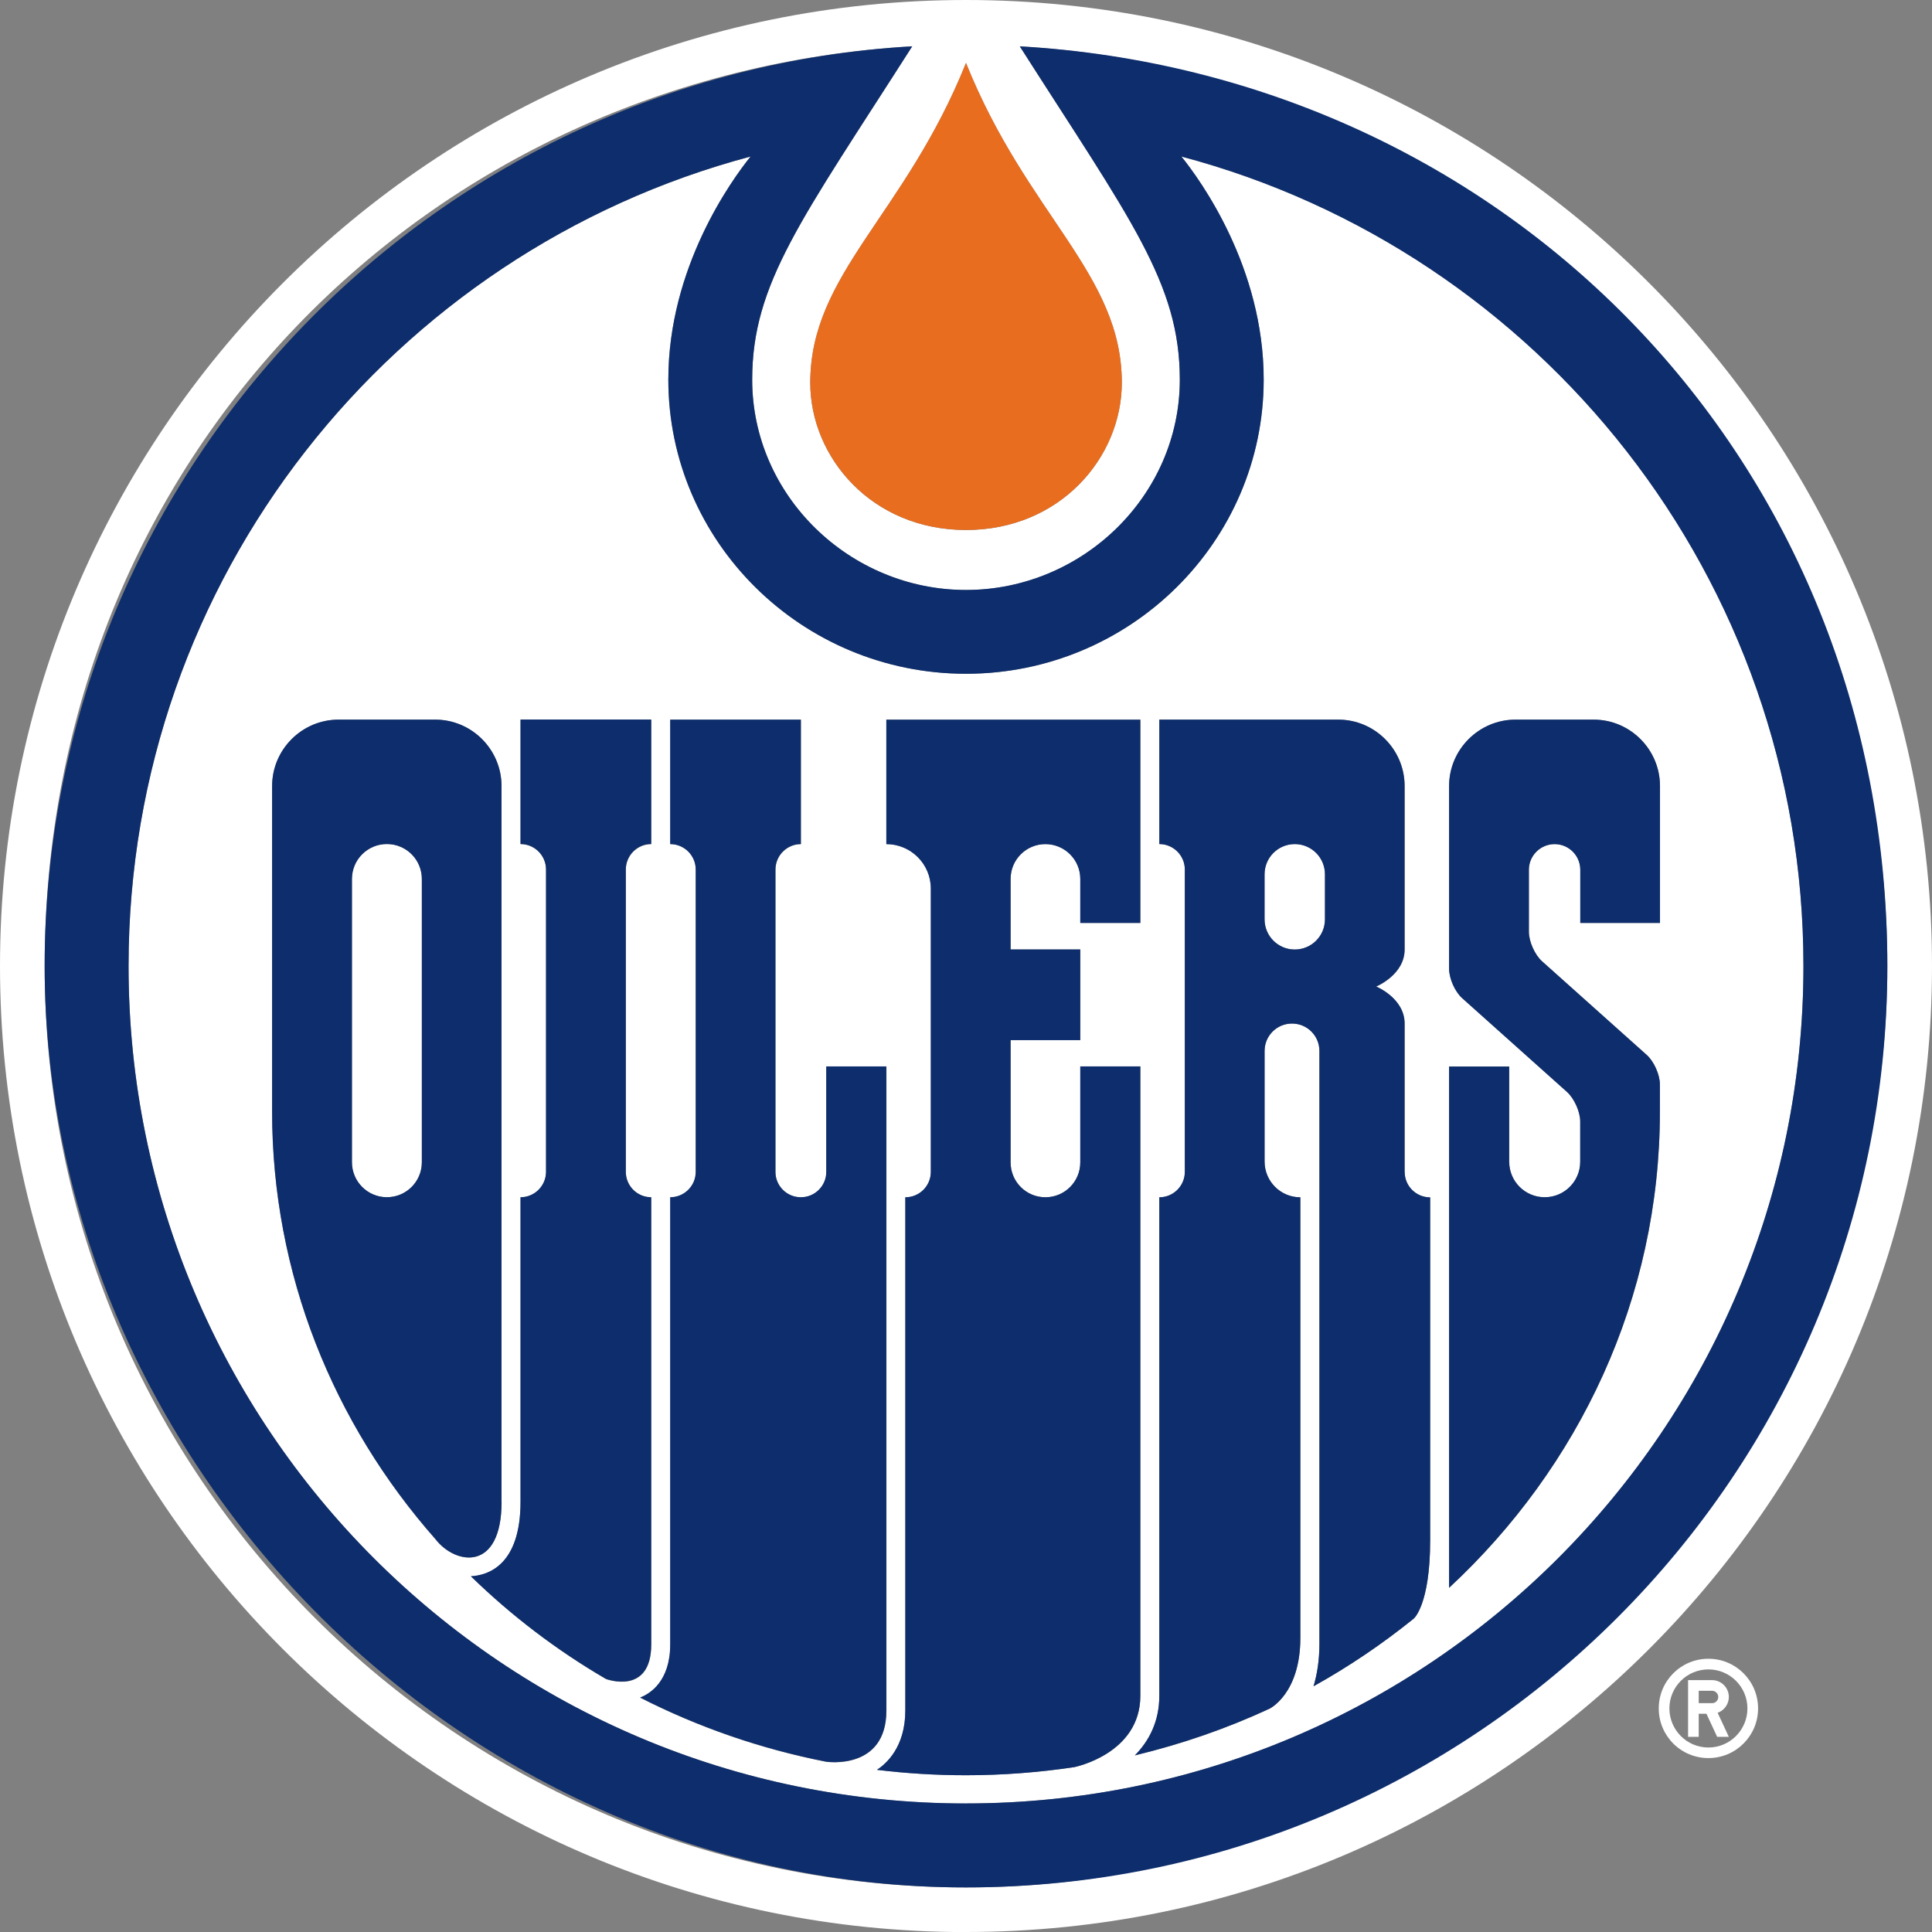 <svg width="500" height="500" viewBox="0 0 500 500" fill="none" xmlns="http://www.w3.org/2000/svg">
<rect x="0" y="0" width="500" height="500" fill="#808080" stroke="none"/>
<g id="Color=Light">
<g id="Frame" clip-path="url(#clip0_37_7834)">
<path id="Vector" d="M250 500C388.078 500 500 388.078 500 250C500 111.922 388.078 0 250 0C111.922 0 0 111.943 0 250.021C0 388.098 111.922 500.021 250 500.021V500ZM250 16.306C265.813 55.745 290.323 70.818 290.323 99.071C290.323 118.358 274.387 137.173 250 137.173C225.613 137.173 209.697 118.379 209.697 99.071C209.697 70.838 234.187 55.745 250 16.306V16.306ZM236.079 12.009C207.538 56.732 194.666 73.223 194.666 98.269C194.666 128.331 219.937 152.698 250 152.698C280.063 152.698 305.334 128.331 305.334 98.269C305.334 73.223 292.462 56.732 263.921 12.009C389.126 19.206 488.444 123.005 488.444 250.021C488.444 377.036 381.683 488.464 250 488.464C118.317 488.464 11.556 381.703 11.556 250.021C11.556 118.338 110.894 19.185 236.079 11.988" fill="white"/>
<path id="Vector_2" d="M100.099 218.437C95.102 218.437 91.051 222.467 91.051 227.484V300.79C91.051 305.786 95.102 309.837 100.099 309.837C105.096 309.837 109.146 305.786 109.146 300.79V227.484C109.146 222.467 105.096 218.437 100.099 218.437" fill="white"/>
<path id="Vector_3" d="M335.067 245.723C339.385 245.723 342.881 242.227 342.881 237.909V226.25C342.881 221.932 339.385 218.437 335.067 218.437C330.749 218.437 327.253 221.932 327.253 226.25V237.909C327.253 242.227 330.749 245.723 335.067 245.723Z" fill="white"/>
<path id="Vector_4" d="M250 466.73C369.695 466.73 466.73 369.695 466.73 250C466.73 149.572 398.442 65.122 305.745 40.508C310.66 46.636 327.028 69.173 327.028 98.228C327.028 140.216 292.483 174.371 249.98 174.371C207.477 174.371 172.952 140.216 172.952 98.228C172.952 69.173 189.32 46.615 194.234 40.508C101.579 65.142 33.27 149.593 33.27 250.021C33.27 369.715 130.305 466.75 250 466.75V466.73ZM375.041 276.012H390.607V300.687C390.607 305.766 394.72 309.858 399.778 309.858C404.837 309.858 408.97 305.745 408.97 300.687V290.241C408.97 287.732 407.427 284.298 405.556 282.612L378.455 258.369C376.563 256.703 375.041 253.269 375.041 250.74V203.426C375.041 193.987 382.773 186.256 392.211 186.256H412.465C421.903 186.256 429.614 193.987 429.614 203.426V238.855H408.99V225.099C408.99 221.439 406.009 218.457 402.348 218.457C398.688 218.457 395.686 221.439 395.686 225.099V241.158C395.686 243.667 397.228 247.101 399.1 248.787L426.201 273.03C428.072 274.716 429.594 278.13 429.594 280.659V287.63C429.594 336.013 408.682 379.709 375.041 410.923V276.012ZM300.05 309.858C303.689 309.858 306.65 306.917 306.65 303.278V225.058C306.65 221.418 303.689 218.457 300.05 218.457V186.256H346.377C355.815 186.256 363.526 193.987 363.526 203.426V245.744C363.526 252.324 356.165 255.326 356.165 255.326C356.165 255.326 363.526 258.328 363.526 264.908V303.298C363.526 306.938 366.487 309.878 370.127 309.878V398.606C370.127 415.364 365.87 418.901 365.87 418.901C357.789 425.42 349.133 431.3 339.941 436.421C340.846 433.357 341.463 429.738 341.463 425.399V272.002C341.463 268.075 338.296 264.908 334.369 264.908C330.441 264.908 327.274 268.075 327.274 272.002V300.625C327.274 305.725 331.428 309.878 336.528 309.878V423.898C336.528 438.333 328.59 442.199 328.59 442.199C317.548 447.339 305.869 451.369 293.696 454.289C297.335 450.609 300.029 445.571 300.029 438.888V309.878L300.05 309.858ZM229.397 186.256H295.135V238.855H279.59V227.463C279.59 222.487 275.56 218.457 270.563 218.457C265.566 218.457 261.556 222.487 261.556 227.463V245.723H279.59V269.185H261.556V300.831C261.556 305.807 265.587 309.837 270.563 309.837C275.539 309.837 279.59 305.807 279.59 300.831V275.991H295.135V438.847C295.135 453.94 278.027 457.333 278.027 457.333C268.897 458.69 259.541 459.43 250 459.43C242.186 459.43 234.517 458.957 226.97 458.032C229.335 456.49 234.311 452.171 234.311 442.672V309.858C237.951 309.858 240.912 306.917 240.912 303.278V229.972C240.912 223.598 235.75 218.457 229.397 218.457V186.256V186.256ZM173.487 425.563V309.878C177.126 309.878 180.087 306.938 180.087 303.298V225.078C180.087 221.439 177.126 218.478 173.487 218.478V186.277H207.292V218.478C203.652 218.478 200.712 221.439 200.712 225.078V303.319C200.712 306.938 203.652 309.878 207.292 309.878C210.931 309.878 213.872 306.938 213.872 303.319V276.032H229.417V442.692C229.417 458.32 213.831 455.955 213.831 455.955C196.784 452.624 180.601 446.969 165.694 439.361C168.202 438.394 173.487 435.228 173.487 425.563V425.563ZM134.726 388.674V309.878C138.366 309.878 141.327 306.938 141.327 303.298V225.078C141.327 221.439 138.366 218.478 134.726 218.478V186.277H168.552V218.478C164.912 218.478 161.972 221.439 161.972 225.078V303.298C161.972 306.938 164.912 309.878 168.552 309.878V425.563C168.552 438.97 156.831 434.549 156.831 434.549C144.041 427.085 132.321 418.14 121.875 407.962C126.275 407.756 134.726 405.145 134.726 388.674ZM70.427 203.426C70.427 193.987 78.159 186.256 87.597 186.256H112.642C122.08 186.256 129.791 193.987 129.791 203.426V388.674C129.791 406.954 117.824 405.021 112.663 398.318C86.301 368.42 70.407 329.803 70.407 287.63V203.426H70.427Z" fill="white"/>
<path id="Vector_5" d="M454.988 442.137C454.988 435.022 449.231 429.285 442.137 429.285C435.043 429.285 429.285 435.022 429.285 442.137C429.285 449.251 435.022 454.988 442.137 454.988C449.251 454.988 454.988 449.231 454.988 442.137ZM432.041 442.137C432.041 436.564 436.564 432.041 442.137 432.041C447.709 432.041 452.233 436.564 452.233 442.137C452.233 447.709 447.709 452.254 442.137 452.254C436.564 452.254 432.041 447.73 432.041 442.137Z" fill="white"/>
<path id="Vector_6" d="M447.422 449.498L444.522 443.268C446.208 442.671 447.422 441.047 447.422 439.176C447.422 436.77 445.468 434.816 443.083 434.816H436.873V449.498H439.628V443.514H441.623L444.399 449.498H447.442H447.422ZM443.083 440.78H439.628V437.572H443.083C443.947 437.572 444.687 438.291 444.687 439.176C444.687 440.06 443.967 440.78 443.083 440.78Z" fill="white"/>
<path id="Vector_7" d="M290.323 99.05C290.323 70.818 265.833 55.725 250 16.286C234.187 55.725 209.697 70.797 209.697 99.05C209.697 118.338 225.633 137.153 250 137.153C274.367 137.153 290.323 118.358 290.323 99.05Z" fill="#E86D1F"/>
<path id="Vector_8" d="M263.921 11.988C292.462 56.711 305.334 73.203 305.334 98.248C305.334 128.31 280.062 152.677 250 152.677C219.937 152.677 194.666 128.31 194.666 98.248C194.666 73.203 207.538 56.711 236.079 11.988C110.894 19.185 11.556 122.985 11.556 250.02C11.556 377.056 118.317 488.464 250 488.464C381.683 488.464 488.444 381.703 488.444 250.02C488.444 118.338 389.126 19.185 263.921 11.988ZM250 466.729C130.305 466.729 33.27 369.695 33.27 250C33.27 149.572 101.579 65.121 194.255 40.508C189.34 46.636 172.972 69.172 172.972 98.227C172.972 140.216 207.538 174.371 250 174.371C292.462 174.371 327.048 140.216 327.048 98.227C327.048 69.172 310.68 46.615 305.745 40.508C398.421 65.101 466.73 149.572 466.73 250C466.73 369.695 369.695 466.729 250 466.729" fill="#0D2D6C"/>
<path id="Vector_9" d="M295.114 275.991H279.569V300.831C279.569 305.807 275.539 309.858 270.542 309.858C265.545 309.858 261.535 305.827 261.535 300.831V269.185H279.569V245.723H261.535V227.463C261.535 222.487 265.566 218.457 270.542 218.457C275.518 218.457 279.569 222.487 279.569 227.463V238.855H295.114V186.256H229.376V218.457C235.729 218.457 240.891 223.598 240.891 229.972V303.278C240.891 306.917 237.95 309.858 234.29 309.858V442.671C234.29 452.171 229.314 456.489 226.949 458.032C234.496 458.957 242.166 459.43 249.979 459.43C259.52 459.43 268.856 458.71 278.006 457.333C278.006 457.333 295.114 453.94 295.114 438.847V275.991V275.991Z" fill="#0D2D6C"/>
<path id="Vector_10" d="M229.376 275.991H213.83V303.278C213.83 306.897 210.89 309.837 207.25 309.837C203.611 309.837 200.67 306.897 200.67 303.278V225.037C200.67 221.397 203.631 218.436 207.25 218.436V186.235H173.446V218.436C177.085 218.436 180.046 221.397 180.046 225.037V303.257C180.046 306.897 177.085 309.837 173.446 309.837V425.522C173.446 435.187 168.161 438.353 165.652 439.32C180.56 446.907 196.743 452.562 213.789 455.914C213.789 455.914 229.376 458.278 229.376 442.651V275.991V275.991Z" fill="#0D2D6C"/>
<path id="Vector_11" d="M168.531 425.522V309.837C164.892 309.837 161.951 306.897 161.951 303.237V225.016C161.951 221.377 164.892 218.416 168.531 218.416V186.215H134.706V218.416C138.345 218.416 141.306 221.377 141.306 225.016V303.237C141.306 306.876 138.345 309.837 134.706 309.837V388.633C134.706 405.104 126.254 407.695 121.854 407.921C132.279 418.079 144.02 427.044 156.81 434.488C156.81 434.488 168.531 438.909 168.531 425.502" fill="#0D2D6C"/>
<path id="Vector_12" d="M429.594 238.834V203.405C429.594 193.967 421.883 186.235 412.444 186.235H392.19C382.752 186.235 375.021 193.967 375.021 203.405V250.72C375.021 253.228 376.542 256.683 378.434 258.348L405.535 282.592C407.407 284.278 408.949 287.712 408.949 290.22V300.666C408.949 305.725 404.836 309.837 399.757 309.837C394.678 309.837 390.566 305.725 390.566 300.666V276.012H375.021V410.923C408.661 379.688 429.573 335.993 429.573 287.63V280.659C429.573 278.15 428.051 274.716 426.18 273.03L399.079 248.787C397.187 247.101 395.665 243.667 395.665 241.158V225.099C395.665 221.439 398.647 218.457 402.328 218.457C406.008 218.457 408.969 221.439 408.969 225.099V238.855H429.594V238.834Z" fill="#0D2D6C"/>
<path id="Vector_13" d="M129.791 388.653V203.405C129.791 193.967 122.08 186.235 112.642 186.235H87.597C78.158 186.235 70.427 193.967 70.427 203.405V287.609C70.427 329.783 86.322 368.399 112.683 398.297C117.824 405.001 129.812 406.934 129.812 388.653H129.791ZM109.187 300.79C109.187 305.786 105.136 309.837 100.14 309.837C95.143 309.837 91.092 305.786 91.092 300.79V227.484C91.092 222.467 95.143 218.436 100.14 218.436C105.136 218.436 109.187 222.467 109.187 227.484V300.79Z" fill="#0D2D6C"/>
<path id="Vector_14" d="M363.505 303.257V264.887C363.505 258.307 356.144 255.305 356.144 255.305C356.144 255.305 363.505 252.282 363.505 245.723V203.405C363.505 193.967 355.794 186.235 346.356 186.235H300.029V218.436C303.668 218.436 306.629 221.397 306.629 225.037V303.257C306.629 306.897 303.668 309.858 300.029 309.858V438.867C300.029 445.55 297.335 450.609 293.695 454.289C305.848 451.369 317.527 447.319 328.59 442.178C328.59 442.178 336.527 438.333 336.527 423.877V309.858C331.407 309.858 327.274 305.725 327.274 300.604V271.981C327.274 268.054 330.441 264.887 334.368 264.887C338.296 264.887 341.462 268.054 341.462 271.981V425.378C341.462 429.717 340.866 433.357 339.941 436.4C349.132 431.3 357.789 425.419 365.87 418.901C365.87 418.901 370.126 415.364 370.126 398.606V309.878C366.466 309.878 363.526 306.938 363.526 303.278L363.505 303.257ZM342.902 237.93C342.902 242.248 339.406 245.743 335.088 245.743C330.77 245.743 327.274 242.248 327.274 237.93V226.271C327.274 221.953 330.77 218.457 335.088 218.457C339.406 218.457 342.902 221.953 342.902 226.271V237.93Z" fill="#0D2D6C"/>
</g>
</g>
<defs>
<clipPath id="clip0_37_7834">
<rect width="500" height="500" fill="white"/>
</clipPath>
</defs>
</svg>
